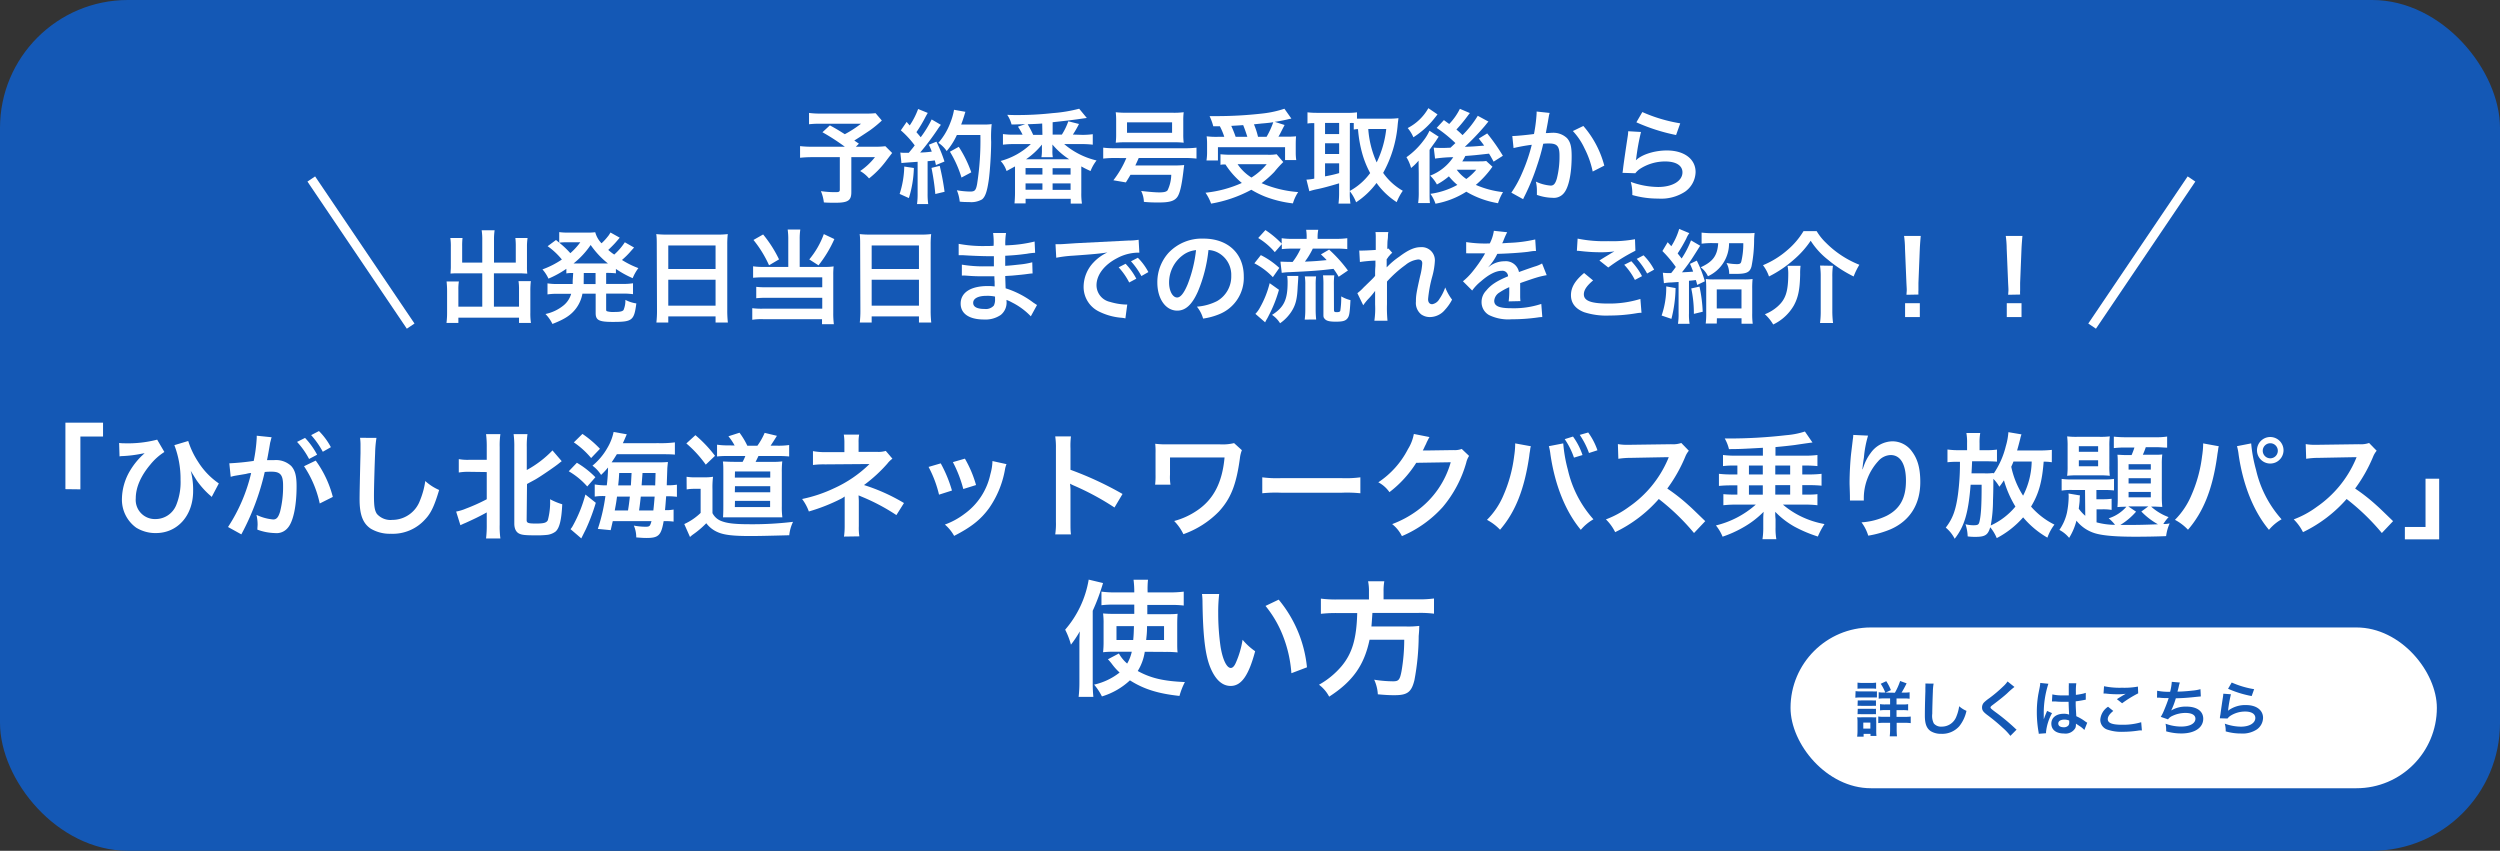 <svg xmlns="http://www.w3.org/2000/svg" viewBox="0 0 540.83 184.05"><rect x="0" y="0" width="540.83" height="184.05" fill="#333333" stroke="none"/><defs><style>.cls-1{fill:#1458b5;}.cls-2{fill:#fff;}.cls-3{fill:none;stroke:#fff;stroke-miterlimit:10;stroke-width:2px;}</style></defs><g id="レイヤー_2" data-name="レイヤー 2"><g id="front"><rect class="cls-1" width="540.83" height="184.05" rx="27.68"/><path class="cls-2" d="M14.15,105.82V91.43h8.14v3h-4.9v11.43Z"/><path class="cls-2" d="M25.77,95.83A9.23,9.23,0,0,0,27,95.9a25.14,25.14,0,0,0,7-.79l1.56,2.67a12.43,12.43,0,0,0-3,2.68c-2.1,2.48-3.19,5-3.19,7.34a4.14,4.14,0,0,0,4.23,4.49,4.83,4.83,0,0,0,4.54-3.07,13.14,13.14,0,0,0,.92-5.39,20.46,20.46,0,0,0-1.34-7.53l3-.9a17.77,17.77,0,0,0,2.13,4.49,15.86,15.86,0,0,0,4.49,4.69l-1.54,2.92c-.2-.19-.22-.22-.57-.52a18.13,18.13,0,0,1-2.73-3.12l-1.24-2a15.79,15.79,0,0,1,.52,4.36c0,5.31-3.37,9.1-8.06,9.1a7.94,7.94,0,0,1-4.26-1.17,7.47,7.47,0,0,1-3.08-6.32,12.24,12.24,0,0,1,1.72-5.95,15.51,15.51,0,0,1,2.5-3.2l.42-.39.27-.25-.69.12a26.27,26.27,0,0,1-4,.5,4.1,4.1,0,0,0-.74.07Z"/><path class="cls-2" d="M58.45,95.73c-.12.72-.29,1.73-.54,3.07-.08.42-.08.42-.15.74.74,0,1.09,0,1.54,0A4.81,4.81,0,0,1,63,100.81c.84.94,1.16,2.13,1.16,4.39,0,4.26-.72,7.66-1.91,9a3.12,3.12,0,0,1-2.75,1.12,11.62,11.62,0,0,1-3.82-.74c0-.48.05-.85.05-1.1a9.17,9.17,0,0,0-.25-2.1,10.53,10.53,0,0,0,3.62,1c.72,0,1.12-.47,1.49-1.69a21.82,21.82,0,0,0,.65-5.65c0-2.28-.57-3-2.48-3-.52,0-.92,0-1.49.07a53.17,53.17,0,0,1-5.06,13.49l-2.88-1.59a36.48,36.48,0,0,0,5-11.67c-.37,0-.37,0-1.17.19l-2.25.38c-.4.07-.67.15-1,.24l-.3-2.92a52.73,52.73,0,0,0,5.28-.52,33.88,33.88,0,0,0,.65-5v-.45l3.22.33a6.42,6.42,0,0,0-.2.76Zm7.54-1a16.58,16.58,0,0,1,2.61,3.64l-1.74.92a16.84,16.84,0,0,0-2.6-3.69Zm2.31,4.91A23.12,23.12,0,0,1,72,107.5l-2.83,1.42a23.11,23.11,0,0,0-3.4-8.06Zm1.53-1.91a18.63,18.63,0,0,0-2.52-3.6L69,93.25a14.55,14.55,0,0,1,2.58,3.49Z"/><path class="cls-2" d="M81.44,94.73a24.64,24.64,0,0,0-.29,3.35c-.1,2.31-.25,7.34-.25,9.1,0,2.36.15,3.25.64,4a3.93,3.93,0,0,0,3.33,1.29,6.39,6.39,0,0,0,6-4.24A17.15,17.15,0,0,0,92,104.06,10.78,10.78,0,0,0,95,106c-1,3.34-1.74,5-3,6.32a9.39,9.39,0,0,1-7.44,3.15,8.12,8.12,0,0,1-4.34-1.09c-1.71-1.14-2.43-3-2.43-6.37,0-1.29.05-3.77.2-10,0-.74,0-1.26,0-1.61a11.63,11.63,0,0,0-.1-1.69Z"/><path class="cls-2" d="M101.58,102.07a12.26,12.26,0,0,0-2.33.15v-2.9a10.6,10.6,0,0,0,2.33.15h3.72V96.74a20.69,20.69,0,0,0-.15-2.82h3.1a17.49,17.49,0,0,0-.15,2.82v16.74a18.9,18.9,0,0,0,.15,3h-3.1a23.1,23.1,0,0,0,.15-3v-2.63c-1.49.84-2.85,1.48-4.61,2.28-.42.17-.84.37-1.09.49l-.92-2.95a10,10,0,0,0,2.11-.64A39.81,39.81,0,0,0,105.3,108v-5.88Zm12.35,10.44c0,.62.32.75,2,.75s2.28-.15,2.58-.72A14.94,14.94,0,0,0,119,108a14.15,14.15,0,0,0,2.63,1.09c-.15,3.34-.59,5.15-1.44,5.9a3.79,3.79,0,0,1-1.81.72,20.35,20.35,0,0,1-2.52.1c-2.21,0-3-.08-3.6-.4s-1-1-1-2.16V96.77a19.9,19.9,0,0,0-.15-2.85h3a18.45,18.45,0,0,0-.15,2.85v4.91a22.87,22.87,0,0,0,5.56-4.24l2,2.33c-.24.17-.39.3-.79.62-.72.57-2.8,2-3.94,2.73s-1,.61-2.78,1.58Z"/><path class="cls-2" d="M124.8,100.11a19.34,19.34,0,0,1,4,3.13l-1.76,2a16,16,0,0,0-4-3.29Zm4.09,8.66a43,43,0,0,1-2.14,5.7l-1,2-2.33-2a3.38,3.38,0,0,0,.47-.67,29.3,29.3,0,0,0,2.75-6.82ZM126,93.87a22.77,22.77,0,0,1,3.79,3.22l-1.91,2a18,18,0,0,0-3.74-3.39Zm16.43,2A24.36,24.36,0,0,0,146,95.7v2.65c-.67-.07-1.47-.09-3.25-.09h-9.3c-.42.67-.72,1.16-1.14,1.76h9.57c1.19,0,1.93,0,2.6-.08,0,.35-.07.65-.12,1.39,0,.17-.05,1.39-.12,3.65a11.92,11.92,0,0,0,2.2-.13v2.63a14.76,14.76,0,0,0-2.08-.12h-.25c-.1,1.28-.15,2.08-.25,3a8.47,8.47,0,0,0,1.86-.13v2.61a12.58,12.58,0,0,0-1.88-.1h-.27c-.53,3.07-1.1,3.64-3.7,3.64-.4,0-.69,0-2.23-.12a6.33,6.33,0,0,0-.52-2.56,13.35,13.35,0,0,0,2.5.25c.92,0,1-.1,1.32-1.21h-8.38c-.18.79-.23,1-.45,1.95l-2.78-.27a38.88,38.88,0,0,0,1.64-7.11h-.37a11.89,11.89,0,0,0-1.94.12v-2.63A14.61,14.61,0,0,0,131,105h.27a35.08,35.08,0,0,0,.27-3.87,15.83,15.83,0,0,1-1.51,1.61,7.35,7.35,0,0,0-1.86-2,13.61,13.61,0,0,0,3.18-3.77,11.07,11.07,0,0,0,1.39-3.52l2.85.5c-.55,1.29-.55,1.29-.85,1.93Zm-6.57,14.56c.18-1.14.23-1.47.4-3h-2.78c-.14,1.06-.17,1.31-.49,3Zm.62-5.43c.05-.8.05-.8.15-2.68h-2.68c-.07,1.24-.09,1.53-.22,2.68Zm4.86,5.43c.13-1.12.2-2,.28-3h-3c-.1.94-.22,2-.37,3Zm.4-5.43c.05-1.52.05-1.52.08-2.68H139c-.15,2-.15,2-.2,2.68Z"/><path class="cls-2" d="M148.53,103.14a10.75,10.75,0,0,0,2,.12h1.81a10.83,10.83,0,0,0,1.91-.12,18.82,18.82,0,0,0-.12,2.7V111a3.52,3.52,0,0,0,1.73,1.64c1.32.57,3,.77,6.48.77a73.25,73.25,0,0,0,9.22-.52,8.67,8.67,0,0,0-.82,2.9c-4.44.12-6.64.17-8.5.17-3.55,0-5.48-.22-6.82-.77a6.12,6.12,0,0,1-2.63-2,19.18,19.18,0,0,1-2.83,2.41,6.93,6.93,0,0,0-.69.57l-1.24-2.8a12.66,12.66,0,0,0,3.54-2.41v-5.21h-1.34a9.16,9.16,0,0,0-1.68.13Zm1.91-9a27.61,27.61,0,0,1,4.24,4.47l-2,1.91a24.88,24.88,0,0,0-4.2-4.59Zm8.48,2.24a11.36,11.36,0,0,0-1.34-2l2.4-.77a16.44,16.44,0,0,1,1.69,2.81h2.18a14.11,14.11,0,0,0,1.57-2.78l2.65.64c-.45.75-1,1.59-1.37,2.14h1.57a15.51,15.51,0,0,0,2.45-.15v2.48a23.61,23.61,0,0,0-2.45-.1h-4.19c-.3.62-.4.84-.62,1.26H167a14.21,14.21,0,0,0,2.23-.1,19.21,19.21,0,0,0-.1,2.36v7.34a17.05,17.05,0,0,0,.12,2.4c-.82,0-1.29,0-1.91,0h-8.62c-.77,0-1.32,0-2.31,0,.05-.57.07-1.51.07-2.35v-7.42c0-.81,0-1.73-.1-2.3.57,0,1.29.07,2.41.07h1.86a8.92,8.92,0,0,0,.59-1.26h-3.64a20.38,20.38,0,0,0-2.48.1V96.2a15.56,15.56,0,0,0,2.55.15Zm.05,13.31h7.63v-1.34H159Zm0-6.37h7.66V102H159Zm0,3.17h7.66v-1.31H159Z"/><path class="cls-2" d="M182.58,116.08a14.82,14.82,0,0,0,.15-2.2V107.4a4.84,4.84,0,0,1-.75.48,39.42,39.42,0,0,1-7,2.77,10.14,10.14,0,0,0-1.46-2.7,30.36,30.36,0,0,0,6.89-2.31,26.61,26.61,0,0,0,7.69-5.25h-.52c-.15,0-.15,0-9.08.07a18,18,0,0,0-2.63.13v-3a13.49,13.49,0,0,0,2.66.22h4.14v-2a10.59,10.59,0,0,0-.13-1.79h3.33a7.92,7.92,0,0,0-.13,1.74v2h4.19a5.2,5.2,0,0,0,1.69-.22l1.44,1.69a5.27,5.27,0,0,0-1.09,1.06,31.71,31.71,0,0,1-5.06,4.64,40.58,40.58,0,0,1,8.65,3.89l-1.64,2.61a43.32,43.32,0,0,0-7.56-4c-.32-.15-.37-.15-.62-.27,0,.29.05,1,.05,1.21v5.46a11.41,11.41,0,0,0,.12,2.2Z"/><path class="cls-2" d="M203.51,100.24a28.52,28.52,0,0,1,2.43,5.88l-2.8.89a24.74,24.74,0,0,0-2.26-6Zm14.23.17a5.2,5.2,0,0,0-.35,1.27,20.92,20.92,0,0,1-3.42,8.25c-1.83,2.51-3.89,4.12-7.56,6a8.9,8.9,0,0,0-2-2.45,16,16,0,0,0,4.21-2.29,14.24,14.24,0,0,0,5.63-8.6,11.15,11.15,0,0,0,.45-2.85Zm-9-1.19a24.66,24.66,0,0,1,2.41,5.71l-2.76.86a27.22,27.22,0,0,0-2.25-5.82Z"/><path class="cls-2" d="M228.28,115.61a16,16,0,0,0,.15-2.77V96.94a15.87,15.87,0,0,0-.15-2.53h3.4a16.61,16.61,0,0,0-.1,2.61v4.61a73,73,0,0,1,11.26,5.23l-1.74,2.93a57.55,57.55,0,0,0-8.77-4.74,7.94,7.94,0,0,1-.85-.42,11.84,11.84,0,0,1,.1,1.68v6.55c0,1.29,0,1.93.1,2.75Z"/><path class="cls-2" d="M268.66,97.39a6.67,6.67,0,0,0-.43,1.76c-.79,5.8-2,8.73-4.53,11.5a20.16,20.16,0,0,1-7.69,4.91,10.78,10.78,0,0,0-2-2.85,16.25,16.25,0,0,0,5-2.3c3.55-2.41,5.41-6.06,5.9-11.44l-11.8,0v3.69a10.58,10.58,0,0,0,.1,2.19l-3.32,0a16,16,0,0,0,.09-2.13V98a16,16,0,0,0-.07-2,18.83,18.83,0,0,0,2.06.13h12a10.5,10.5,0,0,0,3-.27Z"/><path class="cls-2" d="M273.07,103.26a24.11,24.11,0,0,0,4,.18h13.22a23.89,23.89,0,0,0,4-.18v3.45a28,28,0,0,0-4-.12H277.12a28.31,28.31,0,0,0-4.05.12Z"/><path class="cls-2" d="M317.81,98.63a4.5,4.5,0,0,0-.62,1.48,25.81,25.81,0,0,1-5.08,9.58,25.06,25.06,0,0,1-8.83,6.29,7.69,7.69,0,0,0-2.11-2.6,22.24,22.24,0,0,0,5.43-2.93A19.55,19.55,0,0,0,313.84,100l-7.46.12a24.25,24.25,0,0,1-5.8,6.35,6.67,6.67,0,0,0-2.41-2.13,19,19,0,0,0,6.42-7.19,9.26,9.26,0,0,0,1.27-3.27l3.39.67a6.63,6.63,0,0,0-.42.77,5.73,5.73,0,0,0-.32.69l-.32.64a5.9,5.9,0,0,1-.4.8c.32,0,.72,0,1.19,0l5.43-.08a4.35,4.35,0,0,0,1.81-.25Z"/><path class="cls-2" d="M331.18,96.54a3.1,3.1,0,0,0-.13.5l-.05.42-.12.72-.07.6c-1.05,7.11-3,12-6.3,15.82a10.88,10.88,0,0,0-2.83-2.14,16.57,16.57,0,0,0,3.55-5.28,30.42,30.42,0,0,0,2.33-8.5,17.92,17.92,0,0,0,.22-2.41v-.35Zm7-.62a31.19,31.19,0,0,0,1,5.71,24,24,0,0,0,5.53,10.71,10.27,10.27,0,0,0-2.73,2.28c-3.29-3.94-5.6-9.64-6.57-16.31a11.22,11.22,0,0,0-.34-1.79Zm2.11-1.48a14.87,14.87,0,0,1,2.06,4L340.5,99a16.46,16.46,0,0,0-2-4ZM343.75,98a17.31,17.31,0,0,0-2-3.92l1.83-.52a14.66,14.66,0,0,1,2,3.85Z"/><path class="cls-2" d="M366.47,115.31a48,48,0,0,0-7.62-7.36,29.54,29.54,0,0,1-9.44,7.17,10.08,10.08,0,0,0-2-2.76,20.44,20.44,0,0,0,5-2.72,23.93,23.93,0,0,0,8.33-10.1l.27-.64c-.39,0-.39,0-8.21.15a18,18,0,0,0-2.7.2l-.1-3.18a10.46,10.46,0,0,0,2.18.15h.6l8.73-.12a5.59,5.59,0,0,0,2.21-.27l1.63,1.68a4.74,4.74,0,0,0-.79,1.34,32.9,32.9,0,0,1-3.87,6.84,40.22,40.22,0,0,1,4.59,3.6c.62.55.62.55,3.62,3.45Z"/><path class="cls-2" d="M375.17,100.71a17.85,17.85,0,0,0-2.43.12v-2.4a21.64,21.64,0,0,0,2.71.15h5.92V96.87c-4.93.27-4.93.27-7.34.29a8.9,8.9,0,0,0-.91-2.3h.79a107.69,107.69,0,0,0,12.55-.72,17.57,17.57,0,0,0,4-.79l1.64,2.38c-.1,0-1.36.17-3.82.54-1.16.15-2.58.3-4.19.45v1.86h6.35a21.42,21.42,0,0,0,2.73-.15v2.4c-.7-.07-1.59-.12-2.46-.12h-.82v1.93h1.44a23.16,23.16,0,0,0,2.73-.14v2.57c-.77-.07-1.51-.12-2.73-.12h-1.44V107h.82c1,0,1.69,0,2.46-.1v2.4a23.54,23.54,0,0,0-2.71-.14h-4.76a18.44,18.44,0,0,0,4,2.6,19.4,19.4,0,0,0,5,1.61,16.56,16.56,0,0,0-1.44,2.7,29.28,29.28,0,0,1-5.08-2.15,18,18,0,0,1-4.14-3.2c0,.42,0,.94.07,1.58v1.74a13.51,13.51,0,0,0,.17,2.6h-3a16.07,16.07,0,0,0,.17-2.6v-1.76c0-.22,0-.74.08-1.56a20.18,20.18,0,0,1-4.59,3.47,24.55,24.55,0,0,1-4.29,1.91,9.69,9.69,0,0,0-1.44-2.43,20.14,20.14,0,0,0,8.63-4.51h-4.31a24.71,24.71,0,0,0-2.71.14v-2.4c.75.07,1.44.1,2.43.1h.6V105h-1.29a25.94,25.94,0,0,0-2.7.12V102.5a23.23,23.23,0,0,0,2.7.14h1.29v-1.93Zm3.18,1.93h3v-1.93h-3Zm0,4.37h3V105h-3Zm8.92-6.3h-3.22v1.93h3.22Zm0,4.24h-3.22V107h3.22Z"/><path class="cls-2" d="M404.12,94.24a23.72,23.72,0,0,0-.9,4.78c-.17,1-.27,1.89-.32,2.48H403c0-.15,0-.15.15-.54A10.09,10.09,0,0,1,404.69,98a5.9,5.9,0,0,1,4.71-2.53,5.2,5.2,0,0,1,4.24,2.23c1.24,1.66,1.78,3.67,1.78,6.6,0,4.78-2.23,8.35-6.4,10.19a21.47,21.47,0,0,1-4.86,1.39A9.22,9.22,0,0,0,402.7,113a14.57,14.57,0,0,0,5.43-1.41c2.88-1.47,4.19-3.82,4.19-7.59,0-3.57-1.19-5.56-3.32-5.56a3.72,3.72,0,0,0-2.68,1.32,11.91,11.91,0,0,0-3.12,8v.52l-3,0a1.64,1.64,0,0,0,0-.32v-.48c0-.71-.08-2.55-.08-3,0-2,.15-4.76.35-6.47l.37-3.07a5.84,5.84,0,0,0,.08-.85Z"/><path class="cls-2" d="M443.87,100a11.58,11.58,0,0,0-1.76-.13c-.33,4.34-1.07,7-2.73,9.72a16.3,16.3,0,0,0,5.06,3.9,10.2,10.2,0,0,0-1.52,2.82,19.72,19.72,0,0,1-5.25-4.39,19.79,19.79,0,0,1-5.71,4.49,9.23,9.23,0,0,0-1.41-2.35c-.49,1.68-1.11,2.08-3.22,2.08-.37,0-.92,0-1.66-.1a9.12,9.12,0,0,0-.47-2.63,7.06,7.06,0,0,0,1.68.22c1,0,1.17-.12,1.34-.76.35-1.47.47-3.6.47-8h-2.38c-.49,6.1-1.34,9-3.45,11.68a7.55,7.55,0,0,0-1.93-2.41c1.51-1.95,2.18-3.79,2.65-7.24a51.17,51.17,0,0,0,.42-7h-.39a18.76,18.76,0,0,0-2.31.1V97.24a17.39,17.39,0,0,0,2.56.15h1.68V95.88a10.94,10.94,0,0,0-.15-2.21h3a11.26,11.26,0,0,0-.15,2.18v1.54h1.41a15.47,15.47,0,0,0,2.36-.13v2.61c-.79-.05-1.51-.08-2.31-.08h-3.07c-.05,1.22-.1,2.09-.13,2.61h2.76a12.17,12.17,0,0,0,2-.08v.18a18.12,18.12,0,0,0,2.65-5.93,14.1,14.1,0,0,0,.57-3.08l2.83.48a6.91,6.91,0,0,0-.28,1c-.12.47-.47,1.83-.67,2.48h4.84a24,24,0,0,0,2.68-.13ZM436,109.59a22.92,22.92,0,0,1-2.48-5.68c-.33.47-.47.72-1,1.39a8.06,8.06,0,0,0-1.29-1.71c0,2.35-.05,3.91-.08,4.66a30.15,30.15,0,0,1-.49,5.43A15.09,15.09,0,0,0,436,109.59Zm-.42-9.75c-.25.65-.3.72-.48,1.14a18.57,18.57,0,0,0,2.56,6.25,16.78,16.78,0,0,0,1.86-7.39Z"/><path class="cls-2" d="M451.06,106h-2.68a13.52,13.52,0,0,0-2.38.13v-2.53a14.5,14.5,0,0,0,2.38.12h6.9a12.21,12.21,0,0,0,2.05-.12v2.5a19.76,19.76,0,0,0-2.28-.1h-1.53v2h1.29a14.59,14.59,0,0,0,2-.1v2.41a11.1,11.1,0,0,0-2-.13h-1.26V113a15.56,15.56,0,0,0,4,.54,8.32,8.32,0,0,0-1.37-1.41,8.46,8.46,0,0,0,3.82-2.5,18.84,18.84,0,0,0-1.93.07c.05-.54.07-1.19.07-2v-7.24c0-.82,0-1.42-.07-2.08.57,0,1,.07,2.06.07h1c.25-.57.45-1.12.62-1.64h-2a20.73,20.73,0,0,0-2.46.13V94.46a23.63,23.63,0,0,0,2.68.13h6.25a15.52,15.52,0,0,0,2.6-.15v2.4c-.59,0-1.54-.1-2.38-.1H464.2a14.42,14.42,0,0,1-.64,1.64h2.13c1,0,1.49,0,2.08-.07a16.56,16.56,0,0,0-.1,2.1v6.9a22.76,22.76,0,0,0,.1,2.35c-.62,0-1.11-.07-2-.07h-.42a11.66,11.66,0,0,0,3.79,2.28,8.93,8.93,0,0,0-1.14,1.49c.45,0,.72,0,1.37-.13a9.57,9.57,0,0,0-.77,2.75c-1.69.08-4.52.13-6.67.13-4.32,0-7.09-.25-8.73-.75a8.15,8.15,0,0,1-4-2.72,13.24,13.24,0,0,1-1.58,3.72,6.8,6.8,0,0,0-2.11-1.72,10.61,10.61,0,0,0,1.63-3.69,18.91,18.91,0,0,0,.38-3.47c0-.22,0-.4-.05-.72l2.5.42a4.51,4.51,0,0,0-.07.87c0,.5-.08,1.07-.2,2a9.39,9.39,0,0,0,1.41,1.54Zm-3.77-9.45a16.58,16.58,0,0,0-.1-2.15,15.73,15.73,0,0,0,2.18.1h4.82a15.81,15.81,0,0,0,2.23-.1,15,15,0,0,0-.1,2.18v4.21a14.23,14.23,0,0,0,.1,2.14,18.16,18.16,0,0,0-2.18-.1h-4.87a17.86,17.86,0,0,0-2.18.1,15.38,15.38,0,0,0,.1-2.16Zm2.43,1.19h4.17V96.52h-4.17Zm0,3.13h4.17V99.57h-4.17Zm12.38,9.82a14.42,14.42,0,0,1-3.4,2.87c.87,0,1.73,0,2.48,0,1.73,0,4-.07,5.65-.14a15.44,15.44,0,0,1-3.59-2.76l1.51-1.11h-4.34Zm-1.62-9.1h4.81v-1.17h-4.81Zm0,3h4.81v-1.14h-4.81Zm0,3h4.81v-1.17h-4.81Z"/><path class="cls-2" d="M480,96.54a2.9,2.9,0,0,0-.12.5l-.05.42-.12.72-.08.6c-1,7.11-3,12-6.3,15.82a10.68,10.68,0,0,0-2.82-2.14,16.72,16.72,0,0,0,3.54-5.28,29.76,29.76,0,0,0,2.33-8.5,18.27,18.27,0,0,0,.23-2.41v-.35Zm7-.62a31.37,31.37,0,0,0,1.05,5.71,24,24,0,0,0,5.53,10.71,10,10,0,0,0-2.73,2.28c-3.3-3.94-5.61-9.64-6.57-16.31a10.84,10.84,0,0,0-.35-1.79ZM494,97.39a2.87,2.87,0,1,1-2.88-2.85A2.88,2.88,0,0,1,494,97.39Zm-4.49,0a1.63,1.63,0,1,0,3.25,0,1.63,1.63,0,0,0-3.25,0Z"/><path class="cls-2" d="M515.27,115.31a48,48,0,0,0-7.62-7.36,29.54,29.54,0,0,1-9.44,7.17,10.29,10.29,0,0,0-2-2.76,20.44,20.44,0,0,0,5-2.72,23.93,23.93,0,0,0,8.33-10.1l.27-.64c-.4,0-.4,0-8.21.15a17.89,17.89,0,0,0-2.7.2l-.1-3.18a10.46,10.46,0,0,0,2.18.15h.6l8.73-.12a5.49,5.49,0,0,0,2.2-.27l1.64,1.68a4.74,4.74,0,0,0-.79,1.34,32.9,32.9,0,0,1-3.87,6.84,40.22,40.22,0,0,1,4.59,3.6c.62.55.62.55,3.62,3.45Z"/><path class="cls-2" d="M527.67,103.56v13.12h-7.42V114h4.47V103.56Z"/><path class="cls-2" d="M233.51,139.6c0-.84,0-1.28.08-3a22.57,22.57,0,0,1-1.91,2.86,16.9,16.9,0,0,0-1.25-3.24,22.09,22.09,0,0,0,5.09-10.83l3.1.74a44,44,0,0,1-2.23,6v15.48a29.23,29.23,0,0,0,.14,3.15h-3.19a26.75,26.75,0,0,0,.17-3.18ZM247.65,141a11,11,0,0,1-1.52,4.16c2.88,1.58,5.66,2.2,10.2,2.39a15.17,15.17,0,0,0-1.17,3c-4.59-.49-7.72-1.46-10.72-3.37a15.37,15.37,0,0,1-6.06,3.48,12.28,12.28,0,0,0-1.69-2.55,13.86,13.86,0,0,0,5.52-2.62,12.14,12.14,0,0,1-1.68-1.87c-.36-.47-.58-.71-.85-1l2.37-1.25a8,8,0,0,0,1.79,2.18,8.71,8.71,0,0,0,1-2.56h-4a18.21,18.21,0,0,0-2.21.11,19.62,19.62,0,0,0,.11-2.29V135a16.35,16.35,0,0,0-.11-2.29c.82.06,1.23.09,2.53.09h4.22l0-2h-4.48a18.53,18.53,0,0,0-2.62.13v-2.94a23,23,0,0,0,2.94.17h4.16a20,20,0,0,0-.16-2.75h3.13a19.39,19.39,0,0,0-.08,2.75h4.73a24.76,24.76,0,0,0,3.08-.17V131a20.14,20.14,0,0,0-2.72-.13H248.2v2h4c1.22,0,1.79,0,2.55-.09-.05.68-.08,1.36-.08,2.37v3.51c0,1.31,0,1.82.08,2.48a23.15,23.15,0,0,0-2.63-.11Zm-6.12-5.55v3h3.62c.11-1.22.11-1.44.16-3Zm6.61,0c0,1.41-.08,1.93-.19,3h3.87v-3Z"/><path class="cls-2" d="M263.75,128.5a33.08,33.08,0,0,0-.21,4.14,51,51,0,0,0,.51,7.29c.47,2.83,1.34,4.57,2.21,4.57.41,0,.79-.41,1.11-1.17a19.75,19.75,0,0,0,1.44-4.93,13.7,13.7,0,0,0,2.72,2.48c-1.41,5.3-3,7.51-5.3,7.51-1.82,0-3.29-1.34-4.38-3.95s-1.61-6.66-1.71-14.2a13.78,13.78,0,0,0-.11-1.74Zm12.87,1.22a27.07,27.07,0,0,1,6.12,14.64l-3.37,1.28a27.46,27.46,0,0,0-1.74-7.86,24,24,0,0,0-3.86-6.7Z"/><path class="cls-2" d="M296.15,128a10.65,10.65,0,0,0-.19-2.26h3.51a12.15,12.15,0,0,0-.16,2.26v1.66h7.48a23.86,23.86,0,0,0,3.43-.19v3.29a23.88,23.88,0,0,0-3.32-.17h-10c-.14,2-.14,2.13-.22,2.94h7.54a18.45,18.45,0,0,0,2.8-.13.64.64,0,0,1,0,.27c0,.41,0,.73-.11,1.9a53.3,53.3,0,0,1-.92,9.55c-.63,2.59-1.52,3.27-4.25,3.27-.95,0-1.57,0-3.67-.19a8.69,8.69,0,0,0-.79-3.16,26.43,26.43,0,0,0,4.08.35c1.2,0,1.47-.3,1.83-2.17a39.83,39.83,0,0,0,.59-6.83h-7.5c-1.15,5.47-3.59,9-8.74,12.32a7.6,7.6,0,0,0-2.2-2.58,17.75,17.75,0,0,0,4.87-4c2.34-2.8,3.26-6,3.4-11.51h-4.46a29.06,29.06,0,0,0-3.4.17v-3.29a25.15,25.15,0,0,0,3.4.19h7Z"/><path class="cls-2" d="M190.77,26.08a25.12,25.12,0,0,1-2.55,2.1c-1.34.9-2.27,1.51-3.41,2.22l1,.68-.66.66h3.94a17.46,17.46,0,0,0,2.44-.11L193,33.1s-.51.64-1.43,1.87A19.94,19.94,0,0,1,188,38.6,7.11,7.11,0,0,0,186.08,37a14.16,14.16,0,0,0,3.2-3h-5.11v7.57c0,1.81-.73,2.29-3.43,2.29-.73,0-1.83,0-2.51-.07a9,9,0,0,0-.64-2.44,20.78,20.78,0,0,0,3.21.22c.73,0,.88-.11.88-.59V34h-5.83a24.9,24.9,0,0,0-2.77.13V31.61a21.88,21.88,0,0,0,2.88.13h6.8a46,46,0,0,0-4.84-3.13l1.61-1.49c1.45.79,1.93,1.1,3.23,1.91a23.7,23.7,0,0,0,3.5-2.26h-8.58a19.5,19.5,0,0,0-2.66.11V24.43a17.64,17.64,0,0,0,2.7.14h9.79a14.51,14.51,0,0,0,1.9-.09Z"/><path class="cls-2" d="M197.7,36.34a24.08,24.08,0,0,1-1.08,6.51l-2-.9a20.44,20.44,0,0,0,1-5.92ZM194.77,33a6.41,6.41,0,0,0,.95.06l.88,0c.75-.92.84-1,1.28-1.61a20,20,0,0,0-3-3.25l1.26-1.83c.3.37.44.51.66.77a16.41,16.41,0,0,0,1.82-3.56l2.09.85c-.13.2-.22.36-.46.8a29.53,29.53,0,0,1-2,3.36c.38.44.62.71.93,1.1a24.11,24.11,0,0,0,2.37-3.85l2,1.17a9.55,9.55,0,0,0-.73,1A55.92,55.92,0,0,1,199.06,33a22.43,22.43,0,0,0,2.51-.2,10.87,10.87,0,0,0-.64-1.49l1.65-.66a31.24,31.24,0,0,1,1.74,4.29l-1.85.77c-.11-.51-.15-.68-.24-1-.66.07-1.16.14-1.56.16v6.93a15.89,15.89,0,0,0,.13,2.35h-2.42a15.89,15.89,0,0,0,.13-2.35V35l-2.06.15c-.95.07-1,.07-1.44.13Zm8.52,2.88a53.9,53.9,0,0,1,1.05,5.61l-2,.48a51.7,51.7,0,0,0-.83-5.65ZM207,29.21a15,15,0,0,1-2.2,3.47A6.43,6.43,0,0,0,203,30.9a14.09,14.09,0,0,0,2.6-4.38,13.92,13.92,0,0,0,.79-2.77l2.46.44c-.1.29-.1.29-.28.9-.29.91-.38,1.17-.64,1.85h4.8a11.41,11.41,0,0,0,1.8-.09,27.4,27.4,0,0,0-.11,3.83c0,2.51-.26,6.34-.5,8.14-.36,2.53-.75,3.74-1.48,4.32a4.74,4.74,0,0,1-2.82.57c-.57,0-1.25,0-2-.09a8.64,8.64,0,0,0-.62-2.46,18,18,0,0,0,2.88.28c1,0,1.24-.26,1.5-1.63a60.72,60.72,0,0,0,.71-10.6Zm1,9.2a24,24,0,0,0-2.5-5.59l1.91-1.06a25.47,25.47,0,0,1,2.71,5.52Z"/><path class="cls-2" d="M234,29.17a15.56,15.56,0,0,0,2.4-.14V31.3a18.75,18.75,0,0,0-2.4-.13h-3.78a16.58,16.58,0,0,0,7,3.54A8.9,8.9,0,0,0,235.92,37c-.93-.42-1.28-.6-2-1v5.74a13.85,13.85,0,0,0,.14,2.31h-2.43V43h-9.76v1h-2.4c.06-.66.11-1.5.11-2.31V36c-.6.33-.88.48-1.83,1a5.76,5.76,0,0,0-1.28-2.18A15.17,15.17,0,0,0,223,31.17h-3.61a18.76,18.76,0,0,0-2.42.13V29a16.52,16.52,0,0,0,2.42.14h1.83a15.26,15.26,0,0,0-1-1.74l1.56-.53c-1.37,0-1.58.06-2.95.06a6.51,6.51,0,0,0-.94-2.09c1,.05,1.47.05,2.11.05a68.67,68.67,0,0,0,7.72-.42,31.74,31.74,0,0,0,5.74-.95l1.65,2-.66.09-.57.08c-1.21.18-2.55.36-6.16.75v2.67h2a13.56,13.56,0,0,0,1.39-2.87l2.31.58a21.68,21.68,0,0,1-1.32,2.29Zm-12.14,8.58h3.65V36.36h-3.65Zm0,3.3h3.65V39.68h-3.65Zm9.43-6.6a16.19,16.19,0,0,1-3.62-3.19,3.07,3.07,0,0,1,0,.33,2,2,0,0,1,0,.41v.6a6.87,6.87,0,0,0,.09,1.41h-2.47a7.84,7.84,0,0,0,.11-1.39v-.57c0-.13,0-.4,0-.77a15.86,15.86,0,0,1-3.43,3.17Zm-5.83-7.73c-.9.07-.9.07-3.14.16a22.19,22.19,0,0,1,1.19,2.29h2Zm2.25,14.35h3.89V39.68h-3.89Zm0-3.3h3.89V36.38h-3.89Z"/><path class="cls-2" d="M241.22,34.18a21.59,21.59,0,0,0-2.56.13V31.94a19,19,0,0,0,2.58.13h15a19.49,19.49,0,0,0,2.6-.13v2.37a21.6,21.6,0,0,0-2.6-.13h-9.9c-.33.77-.44,1-.73,1.61h8.3a17.78,17.78,0,0,0,2.26-.09c0,.13-.06.46-.17,1.41-.38,3.17-.79,4.88-1.39,5.61s-1.52,1.08-3.83,1.08c-1.14,0-2,0-3.32-.13a5.76,5.76,0,0,0-.59-2.36c1.49.18,3.1.31,3.89.31,1.08,0,1.56-.13,1.83-.46a8.1,8.1,0,0,0,.79-3.35h-8.82c-.31.55-.49.84-1,1.65L240.86,39a21.14,21.14,0,0,0,2.8-4.8Zm.24-8.07a14.64,14.64,0,0,0-.09-1.83,20.42,20.42,0,0,0,2.49.11h9.7a17.14,17.14,0,0,0,2.51-.11,13.77,13.77,0,0,0-.09,1.83V29a14.52,14.52,0,0,0,.09,1.87,19.09,19.09,0,0,0-2.27-.09H243.64a19.51,19.51,0,0,0-2.27.09,15.11,15.11,0,0,0,.09-1.87Zm2.35.35v2.27h9.75V26.46Z"/><path class="cls-2" d="M277.61,35.06a23,23,0,0,0-1.94,2.14,21.92,21.92,0,0,1-2.75,2.42,24.53,24.53,0,0,0,7.92,1.93A8.9,8.9,0,0,0,279.7,44a24.57,24.57,0,0,1-6-1.46,20.75,20.75,0,0,1-3-1.49,28.29,28.29,0,0,1-8.7,3,10.3,10.3,0,0,0-1.21-2.36,25.51,25.51,0,0,0,7.86-2.11,17.2,17.2,0,0,1-3.54-4c-.64,0-.68,0-1.08.08V33.37a22.42,22.42,0,0,0,2.24.11h8a10.31,10.31,0,0,0,1.91-.11Zm-15.14-7.74a11.9,11.9,0,0,0-.8-2.2c.75,0,1.35,0,1.74,0a87,87,0,0,0,10-.6,22.28,22.28,0,0,0,4.45-1l1.51,2.14a7.39,7.39,0,0,0-.94.2c-.86.19-1.54.33-2.66.5l2.13.68c-1,1.92-1,2-1.34,2.53H278a22.41,22.41,0,0,0,2.38-.08c-.05.57-.07,1.05-.07,1.85V33a11.2,11.2,0,0,0,.11,1.63H278V31.85H263.48v2.86H261a11.15,11.15,0,0,0,.13-1.69V31.37c0-.62,0-1.08-.09-1.88a16.73,16.73,0,0,0,2.42.11h1.39a14.16,14.16,0,0,0-.95-2.28Zm7.37,2.28c-.29-.92-.57-1.73-.9-2.53-.07,0-.93.07-2.58.16a25.44,25.44,0,0,1,.95,2.37Zm-2.11,5.92a10.12,10.12,0,0,0,3,2.89,14,14,0,0,0,3.3-2.89ZM274,29.6a18.29,18.29,0,0,0,1.45-3.16c-.57.08-.73.11-.95.13s-.79.09-1.6.15c-.36.05-.93.09-1.63.18a16.14,16.14,0,0,1,.88,2.7Z"/><path class="cls-2" d="M292,41.66a14.64,14.64,0,0,0,.14,2.38h-2.58a19,19,0,0,0,.13-2.38v-2c-2.2.66-3.69,1.05-4.68,1.25a13.11,13.11,0,0,0-1.76.46l-.62-2.51a9.5,9.5,0,0,0,1.69-.22v-12c-.74,0-1,0-1.47.09V24.3a17,17,0,0,0,2,.11h6.71a12.82,12.82,0,0,0,2-.11v1.37c.4,0,.86,0,1.41,0h5.77a14.92,14.92,0,0,0,1.78-.11c0,.29-.09.73-.15,1.39a25.85,25.85,0,0,1-3.15,10.45,13.09,13.09,0,0,0,4.25,3.87,12,12,0,0,0-1.32,2.46,16,16,0,0,1-4.36-4.15,17.47,17.47,0,0,1-4.42,4.18A9.38,9.38,0,0,0,292,41.35ZM286.65,29h3.05V26.59h-3.05Zm0,4.31h3.05V31h-3.05Zm0,4.84a27.93,27.93,0,0,0,3.05-.7V35.33h-3.05ZM292,41.31a13.59,13.59,0,0,0,4.41-3.87,20.65,20.65,0,0,1-1.63-3.94,27.31,27.31,0,0,1-1-5.57c-.41,0-.57.05-.92.09V26.61a8.4,8.4,0,0,0-.84,0Zm4-13.4a21,21,0,0,0,1.82,7.22,22.11,22.11,0,0,0,2.07-7.22Z"/><path class="cls-2" d="M306.88,34.75a10.22,10.22,0,0,1-1.62,1.59,8.77,8.77,0,0,0-1-2.33,16.19,16.19,0,0,0,3.65-3.55,10.1,10.1,0,0,0,1.33-2.18l2,1.3q-.3.41-.6.9l-.26.36c-.4.57-.95,1.32-1.12,1.58v8.91c0,1.23,0,1.87.08,2.6h-2.55a16.32,16.32,0,0,0,.13-2.42v-4Zm4.1-10c-.82,1.05-.84,1.07-1.39,1.71a18.61,18.61,0,0,1-3.83,3.24,7.92,7.92,0,0,0-1.23-2A10.77,10.77,0,0,0,309,23.4Zm7-.29c-.2.24-.2.24-.58.75a32.21,32.21,0,0,1-2.33,2.81c.62.53.84.73,1.32,1.21a21.82,21.82,0,0,0,3.3-4.18L322,26.3c-.16.16-.31.36-.79.95a54.56,54.56,0,0,1-4.32,4.51c1.72-.06,1.72-.06,4.18-.26-.35-.49-.55-.75-1.16-1.52l1.82-1.12a41.56,41.56,0,0,1,3.39,4.84l-2,1.27c-.53-.94-.66-1.21-1-1.73-3.12.35-3.12.35-5.12.5a11.36,11.36,0,0,1-.66,1.17h3.39c.72,0,1.38,0,1.78-.09l1.36,1.25c-.15.2-.2.25-.35.47A20.75,20.75,0,0,1,319.27,40a20.08,20.08,0,0,0,5.88,1.56,11.29,11.29,0,0,0-1.08,2.4,19.78,19.78,0,0,1-6.86-2.49,18.35,18.35,0,0,1-6.67,2.6,7.76,7.76,0,0,0-1.1-2.14A16.69,16.69,0,0,0,315.27,40a13,13,0,0,1-1.83-1.85,14.44,14.44,0,0,1-2.59,1.76A7.7,7.7,0,0,0,309.39,38a10.55,10.55,0,0,0,5-4,30.94,30.94,0,0,0-3.94.31l-.29-2.38a13.26,13.26,0,0,0,1.34.07h.8c.33,0,.33,0,1.49-.05l1.06-1a29.67,29.67,0,0,0-4.05-3.28l1.56-1.69,1.15.84a13,13,0,0,0,2.31-3.28Zm-2.84,12.26a8.49,8.49,0,0,0,2.07,2,11.91,11.91,0,0,0,2.15-2Z"/><path class="cls-2" d="M335.24,24.43a5.36,5.36,0,0,0-.17.69l-.13.74c-.07.47-.07.47-.38,2.12-.09.48-.09.53-.15.81.64,0,.94-.06,1.36-.06A4.28,4.28,0,0,1,339,29.89c.75.84,1,1.89,1,3.9,0,3.78-.64,6.79-1.69,8a2.78,2.78,0,0,1-2.44,1,10.64,10.64,0,0,1-3.39-.63c0-.44,0-.75,0-1a8.06,8.06,0,0,0-.22-1.87,9.07,9.07,0,0,0,3.21.86c.64,0,1-.42,1.32-1.5a19.17,19.17,0,0,0,.58-5c0-2-.51-2.61-2.25-2.61-.44,0-.77,0-1.27.06a44.35,44.35,0,0,1-1.35,4.78A47,47,0,0,1,330,42.06l-.33.66c-.06.13-.06.15-.17.37l-2.55-1.41a23.17,23.17,0,0,0,2.28-4.13,37,37,0,0,0,2.14-6.23,38.54,38.54,0,0,0-3.94.71l-.27-2.6c.82,0,3.48-.26,4.69-.44a33,33,0,0,0,.57-4.45v-.41Zm7.29,2.82a21.36,21.36,0,0,1,4.53,8.58l-2.51,1.28a19.77,19.77,0,0,0-1.76-5,14.21,14.21,0,0,0-2.53-3.76Z"/><path class="cls-2" d="M355,28.55A47.63,47.63,0,0,0,354,34a5.37,5.37,0,0,1-.11.64l.05,0c1.27-1.23,4-2.09,6.66-2.09,3.74,0,6.21,1.85,6.21,4.67a5.35,5.35,0,0,1-2.27,4.24,9.47,9.47,0,0,1-5.81,1.5,20.1,20.1,0,0,1-5.61-.77,9.55,9.55,0,0,0-.33-2.84,17.74,17.74,0,0,0,5.92,1.1c3.1,0,5.26-1.3,5.26-3.17,0-1.47-1.39-2.35-3.72-2.35a10,10,0,0,0-5.48,1.61,4.62,4.62,0,0,0-1,.94L351,37.39c.07-.39.07-.48.17-1.32.18-1.36.53-3.8.93-6.4a8.42,8.42,0,0,0,.13-1.28Zm.29-4.31a33.23,33.23,0,0,0,8.2,2.44l-.9,2.53A40.34,40.34,0,0,1,354,26.46Z"/><path class="cls-2" d="M104.33,52a13,13,0,0,0-.13-2.18H107a13.92,13.92,0,0,0-.13,2.18v4.81h4.71V53.23a14.31,14.31,0,0,0-.09-1.74h2.64A12.37,12.37,0,0,0,114,53.4v4.38a10.68,10.68,0,0,0,.07,1.41c-.49,0-1-.06-1.54-.06h-5.68v7.21h5.43V62.69a11.46,11.46,0,0,0-.11-1.87h2.67a16.75,16.75,0,0,0-.11,2.09v4.75a13.62,13.62,0,0,0,.13,2.2h-2.58V68.72H99.16v1.14H96.59a17.36,17.36,0,0,0,.13-2.2V63a19.65,19.65,0,0,0-.11-2.11h2.66a10.6,10.6,0,0,0-.11,1.89v3.56h5.17V59.13H99.05c-.59,0-1,0-1.58.06,0-.48.06-.9.06-1.41V53.43a12,12,0,0,0-.11-1.94h2.64a14.16,14.16,0,0,0-.08,1.76v3.56h4.35Z"/><path class="cls-2" d="M124,59.06c-.69,0-.93,0-1.48.09v-1a21.61,21.61,0,0,1-3.87,2.13,8,8,0,0,0-1.3-2,18.88,18.88,0,0,0,4.2-2.14,15.29,15.29,0,0,0-3.08-2.88l1.81-1.34.7.57V50.21a12.1,12.1,0,0,0,1.83.11h4.07a14,14,0,0,0,1.89-.08,5.43,5.43,0,0,0,1.36,2.39,11,11,0,0,0,1.3-1.4,3.59,3.59,0,0,0,.46-.64l.18-.29,2,1.12-.86,1c-.4.46-1.08,1.14-1.63,1.65.59.5.84.7,1.3,1a13.23,13.23,0,0,0,2.29-2.66l2,1.14-.62.69a17,17,0,0,1-2,2A19,19,0,0,0,138.1,58a9.57,9.57,0,0,0-1.23,2.18,22,22,0,0,1-3.63-2v.95a16.87,16.87,0,0,0-2.11-.09v2.38h3.5a13,13,0,0,0,2.31-.14v2.36a16.49,16.49,0,0,0-2.31-.13h-3.5v3.28c0,.46,0,.5.35.59a5,5,0,0,0,1.41.11c1.21,0,1.74-.11,2-.42a5.14,5.14,0,0,0,.4-2.2,7.31,7.31,0,0,0,2.37.77c-.48,3.72-.88,4-5.1,4-3,0-3.7-.37-3.7-1.92V63.53H126a7.62,7.62,0,0,1-1.36,3.16c-1.1,1.46-2.42,2.34-5.13,3.39A8.13,8.13,0,0,0,118,67.93,9.17,9.17,0,0,0,122,66a5,5,0,0,0,1.56-2.44h-2.81a14,14,0,0,0-2.31.13V61.3a13.13,13.13,0,0,0,2.31.14h3.14c0-.29,0-.44,0-.69Zm-1.68-6.65a10.89,10.89,0,0,0-1.34.09,18.68,18.68,0,0,1,2.4,2.27,14.3,14.3,0,0,0,2.16-2.36ZM131.06,57h.46a18.67,18.67,0,0,1-3.74-4,18.1,18.1,0,0,1-3.71,4h7Zm-4.79,3.94v.51h2.57V59.06h-2.55Z"/><path class="cls-2" d="M142.08,53c0-.86,0-1.63-.11-2.36a19.16,19.16,0,0,0,2.45.11h10.65a17.31,17.31,0,0,0,2.37-.11,19.57,19.57,0,0,0-.11,2.25V67.11a24,24,0,0,0,.13,2.66H154.8V68.45H144.57v1.32H142a22.48,22.48,0,0,0,.13-2.66Zm2.49,5.19H154.8V53.1H144.57Zm0,7.94H154.8V60.51H144.57Z"/><path class="cls-2" d="M170.53,51.84a14.81,14.81,0,0,0-.13-2.18h2.73a14.1,14.1,0,0,0-.13,2.18v5.9h5.58a10.36,10.36,0,0,0,1.76-.11,16.57,16.57,0,0,0-.08,1.85v8.14a19.11,19.11,0,0,0,.13,2.51h-2.56V69.05H165.14a12.5,12.5,0,0,0-2.4.13V66.67a15.32,15.32,0,0,0,2.29.11h12.85V64.43H165.71a16.38,16.38,0,0,0-2.11.09V62.05a15.77,15.77,0,0,0,2.13.09h12.15V60h-12.7a20.64,20.64,0,0,0-2.26.09V57.61a13.94,13.94,0,0,0,2.29.13h5.32Zm-5.44-1.12a26.82,26.82,0,0,1,3.44,5.39l-2.16,1.28A24.7,24.7,0,0,0,163,51.91Zm15.41,1a26.36,26.36,0,0,1-3.43,5.68l-2-1.28a18.3,18.3,0,0,0,3.15-5.48Z"/><path class="cls-2" d="M186.08,53c0-.86,0-1.63-.11-2.36a19.16,19.16,0,0,0,2.45.11h10.65a17.31,17.31,0,0,0,2.37-.11,19.57,19.57,0,0,0-.11,2.25V67.11a24,24,0,0,0,.13,2.66H198.8V68.45H188.57v1.32H186a22.48,22.48,0,0,0,.13-2.66Zm2.49,5.19H198.8V53.1H188.57Zm0,7.94H198.8V60.51H188.57Z"/><path class="cls-2" d="M223,68.43a14.81,14.81,0,0,0-4.07-3,8.64,8.64,0,0,0-1.19-.55v.24a3.42,3.42,0,0,1-1.23,3,5.84,5.84,0,0,1-3.63,1c-3.21,0-5.06-1.26-5.06-3.44,0-2.39,2.18-3.8,5.87-3.8a10.87,10.87,0,0,1,1.48.09,4.61,4.61,0,0,0,0-.53v-.49a11.65,11.65,0,0,1-.05-1.18l-2.2,0c-1.34,0-2.15,0-4-.15a7.49,7.49,0,0,0-.84,0l0-2.37a28.32,28.32,0,0,0,5.12.37l1.81,0c0-.2,0-1,0-2.2l-1.39,0c-1.08,0-3.92-.11-5.39-.22-.24,0-.42,0-.48,0h-.36l0-2.45a28.41,28.41,0,0,0,5.91.47c.36,0,1.1,0,1.65-.05a15.2,15.2,0,0,0-.11-2.77h2.8a14.06,14.06,0,0,0-.16,2.68,29.3,29.3,0,0,0,6.34-.83l.11,2.44a13,13,0,0,0-1.74.2c-1.93.26-2.79.33-4.73.44,0,.55,0,.81,0,2.18,1.1-.07,1.1-.07,3.12-.29a16.08,16.08,0,0,0,2.73-.48l.07,2.42c-.38,0-.93.09-1.43.15-.33.05-1.32.16-3,.31l-1.49.09c.07,2.13.07,2.13.09,2.66a19.79,19.79,0,0,1,6,3.1c.37.24.48.33.79.51ZM213.39,64c-1.79,0-2.86.57-2.86,1.51s.94,1.33,2.5,1.33A2.29,2.29,0,0,0,215,66.1a2.88,2.88,0,0,0,.26-1.41v-.53A7.83,7.83,0,0,0,213.39,64Z"/><path class="cls-2" d="M228.34,52.83l.84,0c.4,0,.4,0,3.63-.22l11.25-.57a13.39,13.39,0,0,0,2.26-.17l.16,2.79-.47,0a9.8,9.8,0,0,0-4.35,1.19c-2.8,1.45-4.45,3.65-4.45,5.87a3.7,3.7,0,0,0,2.93,3.59,13.31,13.31,0,0,0,3.28.57l.44,0-.4,3a5.94,5.94,0,0,0-.75-.13,13.29,13.29,0,0,1-5.15-1.45A5.9,5.9,0,0,1,234.42,62a7.69,7.69,0,0,1,2.09-5.17,9.76,9.76,0,0,1,3.06-2.22c-1.79.27-3.15.4-7.42.7a26.89,26.89,0,0,0-3.65.45Zm15.16,4.23a14.26,14.26,0,0,1,2.32,3.23l-1.54.82A14.64,14.64,0,0,0,242,57.83Zm3.42,2.66a16.27,16.27,0,0,0-2.25-3.19l1.48-.77a12.67,12.67,0,0,1,2.28,3.1Z"/><path class="cls-2" d="M259.15,63.06c-1.26,2.84-2.67,4.14-4.47,4.14-2.51,0-4.31-2.55-4.31-6.09a9.47,9.47,0,0,1,2.42-6.41,9.89,9.89,0,0,1,7.57-3.08c5.28,0,8.71,3.22,8.71,8.17a8.47,8.47,0,0,1-5.35,8.2,14.53,14.53,0,0,1-3.45.93,7.21,7.21,0,0,0-1.34-2.58,11.46,11.46,0,0,0,4.37-1.21,6.14,6.14,0,0,0,3.06-5.5,5.43,5.43,0,0,0-2.7-4.88,4.84,4.84,0,0,0-2.23-.66A31.51,31.51,0,0,1,259.15,63.06Zm-3.24-7.87a7.35,7.35,0,0,0-3,5.94c0,1.8.77,3.23,1.74,3.23.72,0,1.47-.92,2.26-2.81a28.66,28.66,0,0,0,1.83-7.44A5.58,5.58,0,0,0,255.91,55.19Z"/><path class="cls-2" d="M272.76,55.19a17.28,17.28,0,0,1,4,2.77l-1.4,2a15.1,15.1,0,0,0-4-3Zm3.92,7.5a28.08,28.08,0,0,1-2.22,5.59,8.09,8.09,0,0,1-.49.9c-.13.24-.13.24-.28.55l-2.11-1.83a5.88,5.88,0,0,0,1-1.38,20.74,20.74,0,0,0,2.09-5.26Zm-.9-8.14a14.77,14.77,0,0,0-3.59-3.06l1.56-1.72a20.59,20.59,0,0,1,3.52,2.93V51.53a14,14,0,0,0,2.4.14h3v-.25a9.42,9.42,0,0,0-.11-1.71h2.62a8.55,8.55,0,0,0-.14,1.71v.25h4a16.52,16.52,0,0,0,2.42-.14v2.36a21,21,0,0,0-2.4-.11H284a16.13,16.13,0,0,1-1.71,2.82c2.17-.09,2.75-.14,4.71-.33-.4-.45-.62-.64-1.24-1.24L287.53,54a30.24,30.24,0,0,1,4.07,4.52l-2,1.36a17.29,17.29,0,0,0-1.12-1.72c-3.15.38-4.69.49-9.75.73-.39,0-.94.07-1.45.13L277,56.6c.33,0,1.12.06,2.64.06a14.19,14.19,0,0,0,1.73-2.88h-1.71a22.13,22.13,0,0,0-2.36.11V52.81Zm5.08,5.15c0,.42,0,.42-.13,2.31-.11,2.7-.44,4-1.39,5.45a9.07,9.07,0,0,1-2.42,2.47,5.9,5.9,0,0,0-1.74-1.81c2.58-1.62,3.37-3.3,3.37-7a9.06,9.06,0,0,0-.09-1.43Zm1.39,9.44a16.6,16.6,0,0,0,.13-2.14V61.63a10.79,10.79,0,0,0-.11-1.84h2.44a13.42,13.42,0,0,0-.09,1.82V67a19.85,19.85,0,0,0,.11,2.12ZM288.58,67c0,.44.11.53.6.53s.7-.09.77-.31a18.5,18.5,0,0,0,.2-3.1,7.84,7.84,0,0,0,2,.81c-.15,2.9-.26,3.48-.7,4s-1.06.66-2.51.66c-1.28,0-1.94-.16-2.31-.55s-.33-.53-.33-1.3V61.68a16.62,16.62,0,0,0-.09-2.11h2.44a15.39,15.39,0,0,0-.09,2Z"/><path class="cls-2" d="M300,57.83a15.87,15.87,0,0,1,2.69-2.29c1.91-1.45,3.3-2.07,4.64-2.07a2.84,2.84,0,0,1,3.08,2.93,15.46,15.46,0,0,1-.55,3.36,27.56,27.56,0,0,0-.92,4.95c0,.71.33,1.1.9,1.1a2.21,2.21,0,0,0,1.54-1.12,10.41,10.41,0,0,0,1.27-2.51,10.67,10.67,0,0,0,1.48,2.64A9.83,9.83,0,0,1,312.61,67a4.27,4.27,0,0,1-3.26,1.59,3.26,3.26,0,0,1-1.89-.57,3.17,3.17,0,0,1-1.15-2.78c0-1.27.09-1.87.91-5.52a14,14,0,0,0,.46-2.77c0-.53-.31-.82-.9-.82a5.27,5.27,0,0,0-2.73,1.19,25.28,25.28,0,0,0-4,3.59c0,1,0,1.6,0,2.22,0,.18,0,.18,0,2.62a28.84,28.84,0,0,0,.11,3.63h-2.84a18,18,0,0,0,.16-3.5c0-2.35,0-2.35,0-2.95l0,0a16.25,16.25,0,0,1-1.57,1.85,13,13,0,0,0-1,1.26l-1.27-2.62A9.55,9.55,0,0,0,295,62.18c2.07-2,2.07-2,2.48-2.5,0-1.06,0-1.3.07-2.16,0-.51,0-.55,0-1.14a28.12,28.12,0,0,0-3.36.3l-.14-2.48a7.57,7.57,0,0,0,.9,0c.42,0,1.63-.06,2.67-.13,0-.33,0-.33,0-.84s0-1.3,0-1.8a8,8,0,0,0-.06-1.23l2.79,0a3.76,3.76,0,0,0-.09.81c0,.11,0,.4-.06.84s-.05.62-.09,2l.26-.09.82.93a3.35,3.35,0,0,0-.64.66,1.58,1.58,0,0,0-.31.39l-.26.35,0,1.3s0,.13,0,.4Z"/><path class="cls-2" d="M317.18,52.37a26.31,26.31,0,0,0,5.11.29,8.87,8.87,0,0,0,.88-2.73l2.88.31a17.83,17.83,0,0,0-.88,2c-.11.24-.16.3-.2.39l1.39-.09a29.67,29.67,0,0,0,5.76-.74l.16,2.5c-.62,0-.62,0-1.74.18-1.61.2-4.4.38-6.63.44a11.24,11.24,0,0,1-2,2.93l0,0,.44-.33a5.37,5.37,0,0,1,3.1-1,2.9,2.9,0,0,1,3.15,2.33c1.69-.61,2.82-1,3.37-1.18A7.14,7.14,0,0,0,333.6,57l1,2.53a17.57,17.57,0,0,0-2.44.59c-.31.09-1.41.46-3.3,1.12v.24c0,.58,0,.58,0,.88v.88c0,.38,0,.58,0,.73a10.12,10.12,0,0,0,.06,1.17l-2.55.06a17.15,17.15,0,0,0,.13-2.55v-.53a13.37,13.37,0,0,0-2.11,1.15,2.3,2.3,0,0,0-1.14,1.8c0,1.14,1.05,1.61,3.71,1.61a19,19,0,0,0,6.47-.93l.22,2.84a6.09,6.09,0,0,0-1,.09,40.24,40.24,0,0,1-5.63.39,9.47,9.47,0,0,1-4.91-.92,3.19,3.19,0,0,1-1.6-2.84,3.52,3.52,0,0,1,1-2.44c1-1.23,2.25-2.07,4.73-3.1a1.21,1.21,0,0,0-1.34-1.19c-1.27,0-2.81.77-4.51,2.27a9.91,9.91,0,0,0-1.91,2l-2-2a13.71,13.71,0,0,0,2-2,30.24,30.24,0,0,0,2.64-3.76.85.85,0,0,1,.17-.29l-.37,0-2.77,0-.62,0a2.58,2.58,0,0,0-.35,0Z"/><path class="cls-2" d="M344.64,60.67c-1.39,1.16-2,2.09-2,3,0,1.43,1.6,2,5.32,2a22.65,22.65,0,0,0,6.91-1l.24,3c-.39,0-.46,0-1,.08a35.15,35.15,0,0,1-5.94.51,15.59,15.59,0,0,1-5.5-.73c-1.89-.74-2.82-2-2.82-3.67s.86-3.15,2.84-4.8Zm-3.35-9.05a28.71,28.71,0,0,0,6.6.55,27.1,27.1,0,0,0,5.81-.42l.09,2.49a39.58,39.58,0,0,0-5.87,3.63L346,56.35c1.39-.88,1.63-1,2.18-1.34l.57-.35a3.92,3.92,0,0,0,.49-.27,22.3,22.3,0,0,1-3.3.18,35.58,35.58,0,0,1-4-.26l-.51-.05-.3,0Zm11.62,4.89a14.23,14.23,0,0,1,2.31,3.23l-1.54.82a14.29,14.29,0,0,0-2.31-3.28Zm3.41,2.66A16.23,16.23,0,0,0,354.08,56l1.47-.77a12.71,12.71,0,0,1,2.29,3.1Z"/><path class="cls-2" d="M362.48,62.32a28.52,28.52,0,0,1-.9,6.66l-2.12-.72a18.49,18.49,0,0,0,1-6.3ZM359.73,59a9.11,9.11,0,0,0,1.41.07h.39a16.16,16.16,0,0,0,1-1.32,26.57,26.57,0,0,0-2.9-3.44l1.14-1.91.79.86a14.2,14.2,0,0,0,1.7-3.74l2.2.92a5,5,0,0,0-.66,1.17,33,33,0,0,1-1.87,3.21c.35.46.53.66.86,1.1A20,20,0,0,0,365.82,52l2,1.17c-.05,0-.64,1-1.81,2.81-.46.71-1.47,2.09-2.15,2.93,1.56-.07,1.65-.09,2.42-.15a18,18,0,0,0-.68-1.68l1.47-.7a25.08,25.08,0,0,1,1.74,4.47l-1.65.79c-.13-.53-.18-.71-.29-1.06-.7.09-.7.09-1.49.16v7a12.89,12.89,0,0,0,.13,2.31H363a13.41,13.41,0,0,0,.13-2.33V61l-1.63.11a8.43,8.43,0,0,0-1.54.16Zm7.92,3a30.67,30.67,0,0,1,.7,5.44l-1.91.46a25.55,25.55,0,0,0-.57-5.5Zm2.79-9.41a16.51,16.51,0,0,0-2.33.13v-2.4a20.26,20.26,0,0,0,2.47.13h6.93c.88,0,1.63,0,2.07-.06a14.52,14.52,0,0,0-.11,1.76,29.7,29.7,0,0,1-.55,5.43c-.33,1.32-1.06,1.67-3.37,1.67l-1.47,0a5,5,0,0,0-.58-2.36,12,12,0,0,0,2.25.25c.61,0,.83-.13.94-.53a16.09,16.09,0,0,0,.44-4h-3.08a7.81,7.81,0,0,1-4.57,7.15,5.07,5.07,0,0,0-1.57-1.94c2.64-1.19,3.63-2.53,3.79-5.21Zm.95,17.4H369a16.88,16.88,0,0,0,.11-2.27V62.43a17.38,17.38,0,0,0-.09-2.07,13.37,13.37,0,0,0,1.78.09h6.5a13.27,13.27,0,0,0,1.84-.09,19.23,19.23,0,0,0-.08,2.09v5.3a16.23,16.23,0,0,0,.11,2.29h-2.42V68.85h-5.33Zm0-3.26h5.35V62.6h-5.35Z"/><path class="cls-2" d="M393,50a11.94,11.94,0,0,0,2,2.51,21.34,21.34,0,0,0,7.24,4.77A15.33,15.33,0,0,0,401,59.81a27.75,27.75,0,0,1-5.54-3.61,16.39,16.39,0,0,1-3.75-4.12,20,20,0,0,1-3.6,4.05,25.11,25.11,0,0,1-5.42,3.68,8.72,8.72,0,0,0-1.3-2.44,19,19,0,0,0,5.29-3.28A16.65,16.65,0,0,0,390.16,50Zm-3.48,7.5a12.18,12.18,0,0,0-.09,1.83c-.06,3.28-.42,5-1.34,6.71a10.22,10.22,0,0,1-4.49,4.16,9.35,9.35,0,0,0-1.8-2.22,9.16,9.16,0,0,0,2.72-1.65c1.79-1.57,2.34-3.28,2.34-7.22a8.52,8.52,0,0,0-.16-1.61Zm7,0a16.36,16.36,0,0,0-.13,2.45v7.3a19.72,19.72,0,0,0,.16,2.62h-2.82a19,19,0,0,0,.15-2.6V59.87a16.09,16.09,0,0,0-.15-2.42Z"/><path class="cls-2" d="M412.44,63.77c0-.46.05-.68.05-1s0-.24-.07-1.56l-.31-7.48c0-1-.11-2.07-.2-2.69h3.61c-.06.6-.15,1.74-.2,2.69l-.3,7.48c0,1.28,0,1.28,0,1.58a7,7,0,0,0,0,.93Zm-.31,4.82v-3h3.19v3Z"/><path class="cls-2" d="M434.44,63.77c0-.46.05-.68.05-1s0-.24-.07-1.56l-.31-7.48c0-1-.11-2.07-.2-2.69h3.61c-.06.6-.15,1.74-.2,2.69l-.3,7.48c0,1.28,0,1.28,0,1.58a7,7,0,0,0,0,.93Zm-.31,4.82v-3h3.19v3Z"/><rect class="cls-2" x="387.35" y="135.74" width="139.82" height="34.78" rx="17.39"/><path class="cls-1" d="M401.42,149.51a6.05,6.05,0,0,0,1,.06h2.62a6.82,6.82,0,0,0,1,0v1.32c-.28,0-.43,0-1,0h-2.67a7.76,7.76,0,0,0-1,.05Zm.34,9.86a10,10,0,0,0,.08-1.26v-1.94a5.57,5.57,0,0,0-.07-1,8,8,0,0,0,1,0H405a4.83,4.83,0,0,0,.89,0,7.38,7.38,0,0,0,0,.94v2.09a7.84,7.84,0,0,0,.05,1h-1.29v-.44h-1.49v.61Zm.08-11.7a6.39,6.39,0,0,0,1.09.07h1.83a6.52,6.52,0,0,0,1.1-.07V149a8.38,8.38,0,0,0-1.1-.05h-1.83a8.3,8.3,0,0,0-1.09.05Zm.05,3.85a6.49,6.49,0,0,0,.86,0H405a4.68,4.68,0,0,0,.83,0v1.18a5,5,0,0,0-.83,0h-2.29a5.31,5.31,0,0,0-.86,0Zm0,1.81c.27,0,.43,0,.86,0H405a4.68,4.68,0,0,0,.83,0v1.18a6.58,6.58,0,0,0-.86,0h-2.27a5.18,5.18,0,0,0-.85,0Zm1.2,4.29h1.53v-1.3h-1.53Zm6.84-7.76a14,14,0,0,0,1.13-2.54l1.4.51a22.55,22.55,0,0,1-1.09,2h.57a6.75,6.75,0,0,0,1.17-.07v1.4a8.3,8.3,0,0,0-1.29-.06h-1.54v1.3h1.27a6.37,6.37,0,0,0,1.24-.07v1.36a7.4,7.4,0,0,0-1.23-.07h-1.28v1.46H412a9.26,9.26,0,0,0,1.35-.07v1.43a10,10,0,0,0-1.33-.08h-1.71v1.37a14.53,14.53,0,0,0,.07,1.56h-1.57a13.6,13.6,0,0,0,.08-1.55v-1.38h-1.21a9.71,9.71,0,0,0-1.35.07V155a8.35,8.35,0,0,0,1.36.07h1.2v-1.46h-1a7.11,7.11,0,0,0-1.18.07v-1.36a6.41,6.41,0,0,0,1.18.07h1v-1.3h-1.22a8,8,0,0,0-1.25.06v-1.4a6.32,6.32,0,0,0,1.12.07Zm-2.07,0a9.28,9.28,0,0,0-1-1.94l1.2-.56a10.46,10.46,0,0,1,1,1.93Z"/><path class="cls-1" d="M418.3,147.89a11.3,11.3,0,0,0-.16,1.76c-.05,1.21-.13,3.85-.13,4.77a3.61,3.61,0,0,0,.34,2.09,2.05,2.05,0,0,0,1.74.68,3.35,3.35,0,0,0,3.15-2.22,8.92,8.92,0,0,0,.59-2.19,5.61,5.61,0,0,0,1.58,1,8,8,0,0,1-1.55,3.32,4.93,4.93,0,0,1-3.9,1.65,4.23,4.23,0,0,1-2.27-.57c-.9-.6-1.28-1.6-1.28-3.34,0-.68,0-2,.11-5.24,0-.39,0-.67,0-.85a6.22,6.22,0,0,0,0-.88Z"/><path class="cls-1" d="M435.79,148.61A17.86,17.86,0,0,0,434.2,150c-.67.61-1.58,1.34-3.1,2.49-.4.3-.49.41-.49.55s0,.22,1.17,1.08a43.34,43.34,0,0,1,4.09,3.39,3.22,3.22,0,0,0,.38.33l-1.34,1.35a12.28,12.28,0,0,0-1.69-1.78,40.31,40.31,0,0,0-3.35-2.77c-.86-.66-1.09-1-1.09-1.61a1.57,1.57,0,0,1,.42-1.06,9.05,9.05,0,0,1,1.15-.93,29.22,29.22,0,0,0,3-2.54,5.83,5.83,0,0,0,.95-1.08Z"/><path class="cls-1" d="M441.05,158.74a3,3,0,0,0-.07-.51,25.42,25.42,0,0,1-.35-4.14,23,23,0,0,1,.25-3.44c.06-.39.06-.39.35-1.86a6.85,6.85,0,0,0,.14-1v-.05l1.76.18a20.57,20.57,0,0,0-1,6.52c0,.47,0,.47,0,.68v.21a1.42,1.42,0,0,1,0,.27h0c.06-.14.06-.14.15-.38,0-.09.09-.23.16-.44l.24-.58a2.2,2.2,0,0,0,.16-.41l1.08.48a10.81,10.81,0,0,0-1.29,4,2.16,2.16,0,0,0,0,.35Zm2.94-8.52a9.12,9.12,0,0,0,2.35.21c.45,0,.74,0,1.2,0,0-.76,0-1.42,0-2a3.22,3.22,0,0,0,0-.62l1.63,0a12.08,12.08,0,0,0-.09,1.91v.6a13.61,13.61,0,0,0,1.75-.31l.29-.11.1,0,0,1.46-.37.07c-.44.09-1.12.21-1.81.29V152c0,.73,0,.76.13,2.94a10.09,10.09,0,0,1,2,1.18,2,2,0,0,0,.37.22l-.63,1.58a4.78,4.78,0,0,0-1-.83l-.82-.54v.18a2.12,2.12,0,0,1-.11.73,2.44,2.44,0,0,1-2.47,1.22c-1.7,0-2.74-.8-2.74-2.13s1.1-2.14,2.68-2.14a3.14,3.14,0,0,1,1.16.18c0-.33-.06-1-.11-2.77l-1.17,0c-.48,0-1,0-1.61-.07h-.61l-.13,0-.08,0Zm2.63,5.45c-.83,0-1.35.32-1.35.85s.47.81,1.2.81a1.26,1.26,0,0,0,1-.4,1.07,1.07,0,0,0,.17-.7v-.35A2.68,2.68,0,0,0,446.62,155.67Z"/><path class="cls-1" d="M457.17,153.8c-.82.67-1.19,1.22-1.19,1.78,0,.84.95,1.21,3.15,1.21a13.87,13.87,0,0,0,4.08-.55l.15,1.78a4.4,4.4,0,0,0-.58,0,22.41,22.41,0,0,1-3.51.29,9.23,9.23,0,0,1-3.25-.43,2.24,2.24,0,0,1-1.66-2.17,3.67,3.67,0,0,1,1.68-2.82Zm-2-5.35a16.67,16.67,0,0,0,3.9.33,16.15,16.15,0,0,0,3.43-.25l.06,1.46a24.34,24.34,0,0,0-3.48,2.15l-1.13-.89c.68-.43,1.32-.82,1.91-1.16a13.61,13.61,0,0,1-1.95.1,20.51,20.51,0,0,1-2.37-.15,3.28,3.28,0,0,0-.48,0Z"/><path class="cls-1" d="M466.66,149.43a12.34,12.34,0,0,0,2.81.22,12,12,0,0,0,.36-2.15l1.74.15a6.2,6.2,0,0,0-.21.75,11.45,11.45,0,0,1-.31,1.22c1,0,2.46-.13,3.32-.23a9,9,0,0,0,1.66-.3l.08,1.57-.75.07c-1.89.2-3,.3-4.66.33a16.38,16.38,0,0,1-1,2.64v0a6.06,6.06,0,0,1,3.28-.84c2.29,0,3.65,1,3.65,2.63,0,1.93-1.86,3.18-4.7,3.18a11.89,11.89,0,0,1-3.32-.46,7.22,7.22,0,0,0-.13-1.65,9.79,9.79,0,0,0,3.36.62c1.88,0,3.1-.66,3.1-1.7,0-.8-.78-1.25-2.18-1.25a6.68,6.68,0,0,0-2.8.64,2.25,2.25,0,0,0-.95.75l-1.57-.54a7.86,7.86,0,0,0,.61-1.17c.43-1,.91-2.25,1.1-2.89-.69,0-1.28,0-2-.09h-.52Z"/><path class="cls-1" d="M482.62,150.19a29.5,29.5,0,0,0-.58,3.2c0,.18,0,.18-.07.38l0,0a6.13,6.13,0,0,1,3.94-1.24c2.21,0,3.66,1.09,3.66,2.76a3.15,3.15,0,0,1-1.34,2.51,5.6,5.6,0,0,1-3.43.88,11.71,11.71,0,0,1-3.31-.46,5.83,5.83,0,0,0-.2-1.67,10.57,10.57,0,0,0,3.5.65c1.83,0,3.11-.77,3.11-1.88,0-.87-.82-1.39-2.2-1.39a5.9,5.9,0,0,0-3.24.95,2.94,2.94,0,0,0-.58.56l-1.64-.05c0-.23,0-.29.1-.78.11-.81.31-2.25.55-3.78a7,7,0,0,0,.08-.76Zm.17-2.54a19.8,19.8,0,0,0,4.85,1.44l-.53,1.49A23,23,0,0,1,482,149Z"/><line class="cls-3" x1="67.34" y1="38.72" x2="88.84" y2="70.55"/><line class="cls-3" x1="474.09" y1="38.72" x2="452.59" y2="70.55"/></g></g></svg>